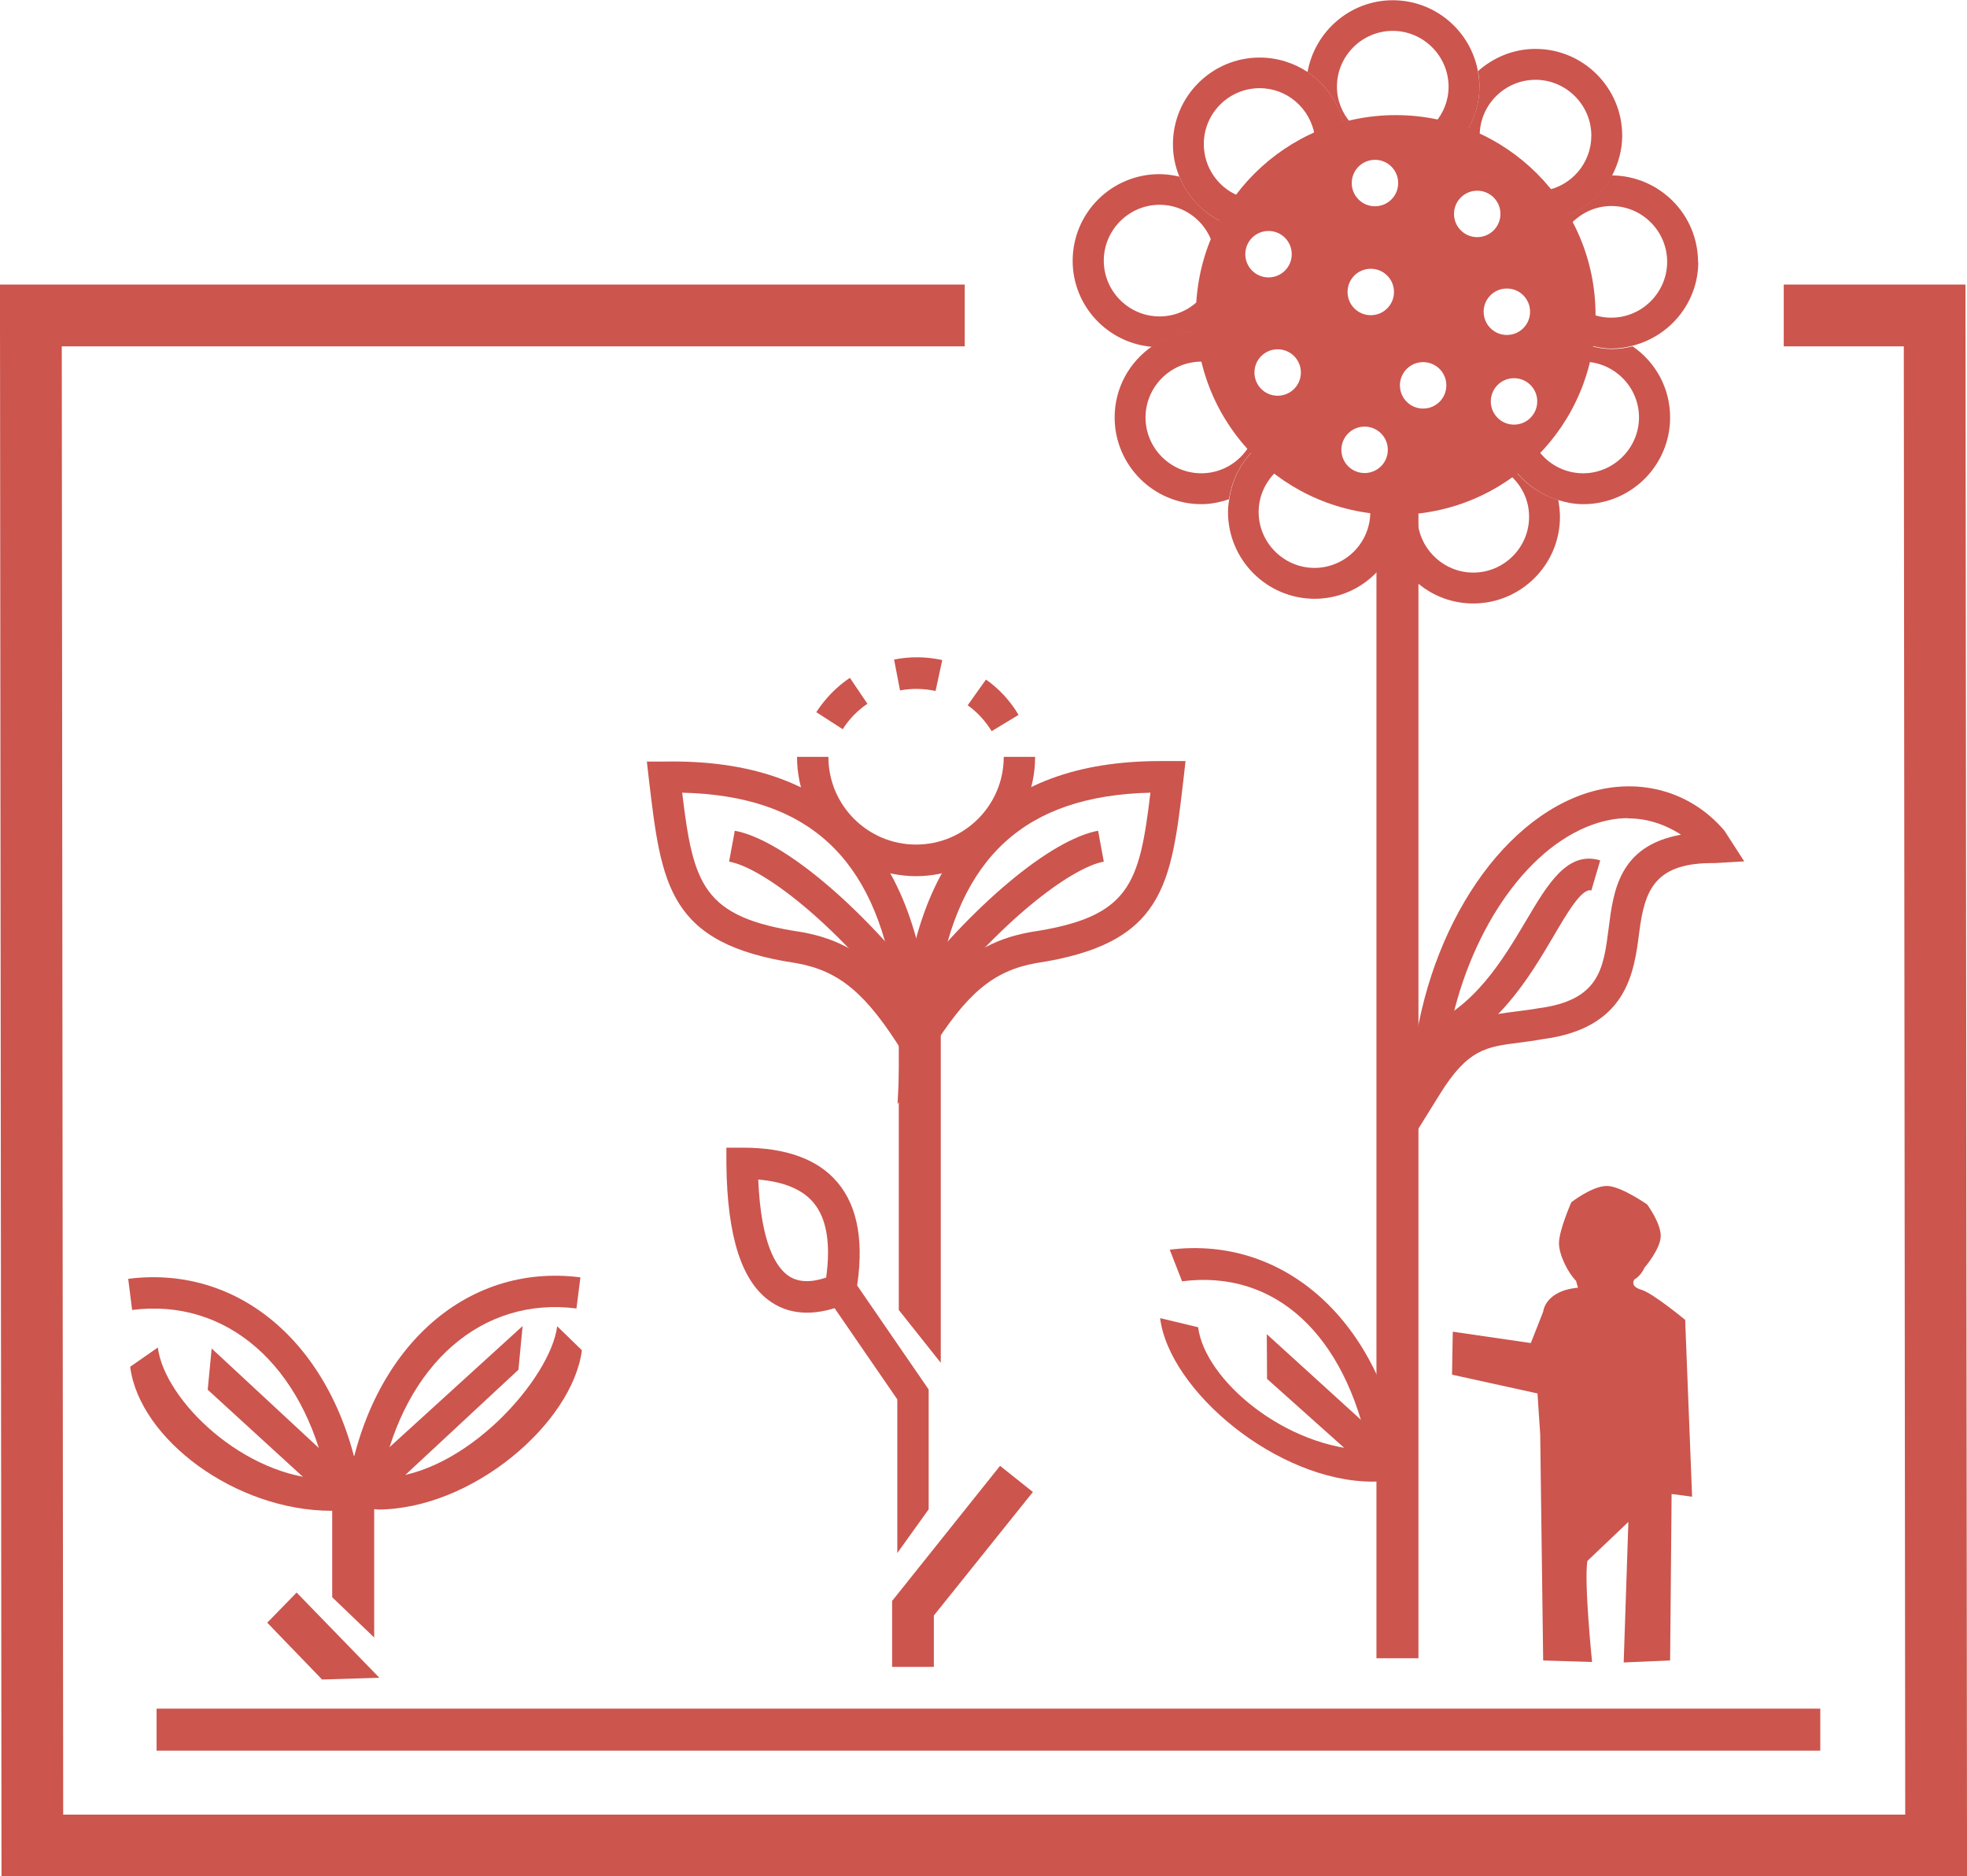 <?xml version="1.0" encoding="UTF-8"?><svg id="Layer_2" xmlns="http://www.w3.org/2000/svg" width="79.64" height="75.96" viewBox="0 0 79.64 75.96"><g id="PICTOS"><g id="PICTO_9"><polyline points="37.81 12.77 1.25 12.77 1.31 74.71 78.39 74.71 78.33 12.77 73.47 12.77" style="fill:none; stroke:#cc554e; stroke-linecap:square; stroke-miterlimit:10; stroke-width:2.5px;"/><path d="M68.25,53.45s-1.32-1.1-1.8-1.24-.28-.41-.28-.41c.29-.17,.41-.48,.41-.48,0,0,.66-.76,.66-1.29s-.55-1.27-.55-1.27c0,0-1.07-.75-1.63-.75-.6,0-1.44,.66-1.44,.66,0,0-.5,1.13-.5,1.66,0,.49,.39,1.23,.69,1.52l.08,.28c-1.34,.12-1.41,.97-1.41,.97l-.5,1.27-3.16-.46-.03,1.74,3.46,.76,.11,1.66,.12,9.15,1.98,.06s-.33-3.21-.19-4.09l1.66-1.58-.19,5.69,1.88-.08,.06-6.74,.83,.11-.28-7.13Z" style="fill:#cc554e;"/><rect x="6.34" y="69.17" width="67.36" height="1.7" style="fill:#cc554e;"/><polygon points="13.04 67.99 10.82 65.69 12.01 64.47 15.36 67.92 13.04 67.99" style="fill:#cc554e;"/><polygon points="37.81 67.48 36.12 67.48 36.12 64.81 40.49 59.34 41.82 60.4 37.81 65.4 37.81 67.48" style="fill:#cc554e;"/><polygon points="15.15 66.29 13.45 64.66 13.45 58.94 15.15 58.94 15.15 66.29" style="fill:#cc554e;"/><path d="M13.42,61.16c-3.87,0-7.77-2.89-8.15-5.83l1.12-.78c.27,2.13,3.48,5.26,6.85,5.34-.95-4.61-4.06-7.35-7.89-6.86l-.16-1.26c4.7-.6,8.57,2.96,9.44,8.63l.1,.66-.66,.07c-.21,.02-.43,.03-.65,.03Z" style="fill:#cc554e;"/><polygon points="13.56 60.97 8.41 56.26 8.57 54.59 14.43 60.03 13.56 60.97" style="fill:#cc554e;"/><path d="M55.58,59.98c-3.87,0-8.24-3.68-8.61-6.62l1.54,.37c.27,2.13,3.53,4.9,6.9,4.98-.95-4.61-3.72-7.33-7.55-6.84l-.5-1.28c4.69-.59,8.57,2.96,9.44,8.63l.1,.66-.66,.07c-.21,.02-.43,.03-.65,.03Z" style="fill:#cc554e;"/><polygon points="55.73 59.78 51.3 55.82 51.29 54.01 56.6 58.84 55.73 59.78" style="fill:#cc554e;"/><path d="M15.27,61.1c-.22,0-.43-.01-.65-.03l-.66-.07,.1-.66c.87-5.68,4.75-9.23,9.44-8.63l-.16,1.26c-3.83-.49-6.94,2.25-7.89,6.86,3.37-.08,6.84-4.02,7.11-6.14l1,.97c-.38,2.94-4.43,6.45-8.29,6.45Z" style="fill:#cc554e;"/><polygon points="15.13 60.9 14.26 59.96 21.16 53.68 20.99 55.45 15.13 60.9" style="fill:#cc554e;"/><polygon points="37.6 61.1 36.33 62.87 36.33 56.65 33.51 52.55 34.56 51.83 37.6 56.25 37.6 61.1" style="fill:#cc554e;"/><polygon points="38.09 55.17 36.39 53.03 36.39 39.2 38.09 39.2 38.09 55.17" style="fill:#cc554e;"/><path d="M32.67,53.14c-.53,0-1.01-.14-1.43-.42-1.2-.79-1.8-2.63-1.83-5.62v-.64h.66c1.76,0,3.06,.47,3.85,1.42,.83,.99,1.08,2.48,.74,4.43l-.06,.34-.32,.13c-.58,.24-1.11,.36-1.6,.36Zm-1.97-5.38c.11,2.6,.73,3.56,1.24,3.9,.38,.25,.88,.27,1.51,.06,.19-1.38,.02-2.39-.51-3.03-.45-.54-1.2-.85-2.24-.94Z" style="fill:#cc554e;"/><path d="M37.86,44.7l-1.3-2.09c-1.49-2.4-2.58-3.31-4.32-3.62-5.19-.77-5.46-3.15-5.97-7.46l-.08-.7h.7c6.87-.13,10.45,3.61,10.84,11.41l.12,2.46Zm-10.24-12.61c.45,3.73,.83,5.05,4.82,5.64,1.53,.27,2.65,.91,3.79,2.23-.82-5.28-3.55-7.75-8.61-7.87Z" style="fill:#cc554e;"/><path d="M36.53,40.92c-2.75-3.6-5.67-5.8-7.01-6.04l.23-1.25c1.91,.35,5.12,3.03,7.79,6.52l-1.01,.77Z" style="fill:#cc554e;"/><path d="M36.34,44.7l.12-2.46c.39-7.69,3.83-11.43,10.52-11.43,.1,0,.21,0,.32,0h.7l-.08,.71c-.5,4.31-.78,6.69-5.98,7.47-1.72,.31-2.81,1.22-4.3,3.62l-1.3,2.09Zm10.24-12.61c-5.06,.12-7.78,2.59-8.61,7.87,1.13-1.32,2.25-1.96,3.77-2.23,4.01-.6,4.39-1.91,4.84-5.65Z" style="fill:#cc554e;"/><path d="M37.68,40.92l-1.01-.77c2.67-3.49,5.88-6.17,7.79-6.52l.23,1.25c-1.34,.25-4.26,2.45-7.01,6.04Z" style="fill:#cc554e;"/><path d="M57.01,46.38l.12-2.46c.28-5.47,3.19-10.41,6.92-11.75,2.2-.78,4.39-.17,5.77,1.46l.8,1.24-1.19,.07c-2.41-.03-2.84,1.06-3.06,2.8-.21,1.64-.49,3.89-3.93,4.33-.32,.06-.64,.1-.94,.14-1.33,.17-2.07,.26-3.2,2.08l-1.3,2.09Zm8.9-13.26c-.46,0-.94,.09-1.42,.26-2.76,.98-5.07,4.47-5.83,8.53,.89-.73,1.75-.84,2.7-.96,.28-.04,.58-.07,.91-.13,2.49-.32,2.65-1.6,2.86-3.23,.19-1.52,.42-3.35,2.93-3.8-.68-.44-1.4-.66-2.15-.66Z" style="fill:#cc554e;"/><path d="M58.07,42.8l-.46-1.19c2.09-.8,3.25-2.78,4.19-4.36,.86-1.45,1.66-2.82,2.99-2.42l-.36,1.22c-.37-.12-.97,.89-1.53,1.85-.98,1.66-2.33,3.95-4.83,4.9Z" style="fill:#cc554e;"/><path d="M40.15,29.6c-.25-.41-.58-.77-.97-1.05l.74-1.04c.54,.38,.98,.86,1.32,1.43l-1.09,.66Zm-6.03-.08l-1.07-.69c.36-.55,.81-1.02,1.36-1.39l.71,1.05c-.4,.27-.74,.62-1,1.03Zm3.75-1.55c-.47-.1-.95-.11-1.43-.02l-.24-1.25c.65-.13,1.3-.12,1.95,.02l-.27,1.25Z" style="fill:#cc554e;"/><rect x="55.73" y="19.59" width="1.7" height="47.54" style="fill:#cc554e;"/><path d="M56.51,4.66c-4.47,0-8.09,3.62-8.09,8.09s3.62,8.09,8.09,8.09,8.09-3.62,8.09-8.09-3.62-8.09-8.09-8.09Zm-6.09,5.63c0-.52,.42-.94,.94-.94s.94,.42,.94,.94-.42,.94-.94,.94-.94-.42-.94-.94Zm1.31,5.73c-.52,0-.94-.42-.94-.94s.42-.94,.94-.94,.94,.42,.94,.94-.42,.94-.94,.94Zm3.52,3.13c-.52,0-.94-.42-.94-.94s.42-.94,.94-.94,.94,.42,.94,.94-.42,.94-.94,.94Zm.25-6.39c-.52,0-.94-.42-.94-.94s.42-.94,.94-.94,.94,.42,.94,.94-.42,.94-.94,.94Zm.17-4.41c-.52,0-.94-.42-.94-.94s.42-.94,.94-.94,.94,.42,.94,.94-.42,.94-.94,.94Zm1.95,8.19c-.52,0-.94-.42-.94-.94s.42-.94,.94-.94,.94,.42,.94,.94-.42,.94-.94,.94Zm1.25-7.88c0-.52,.42-.94,.94-.94s.94,.42,.94,.94-.42,.94-.94,.94-.94-.42-.94-.94Zm1.2,3.96c0-.52,.42-.94,.94-.94s.94,.42,.94,.94-.42,.94-.94,.94-.94-.42-.94-.94Zm1.23,4.57c-.52,0-.94-.42-.94-.94s.42-.94,.94-.94,.94,.42,.94,.94-.42,.94-.94,.94Z" style="fill:#cc554e;"/><path d="M37.1,35.47c-2.66,0-4.83-2.17-4.83-4.83h1.27c0,1.96,1.59,3.55,3.55,3.55s3.55-1.59,3.55-3.55h1.27c0,2.66-2.17,4.83-4.83,4.83Z" style="fill:#cc554e;"/><g><path d="M48.5,12.73c0-.19,.02-.38,.03-.57-.41,.4-.97,.65-1.58,.65-1.25,0-2.26-1.02-2.26-2.26s1.02-2.26,2.26-2.26c.98,0,1.81,.63,2.12,1.51,.11-.28,.24-.56,.38-.83-.77-.38-1.38-1.03-1.7-1.82-.26-.06-.53-.1-.81-.1-1.94,0-3.51,1.57-3.51,3.51,0,1.83,1.42,3.33,3.21,3.48,.54-.38,1.19-.6,1.89-.63-.02-.22-.03-.44-.03-.67Z" style="fill:#cc554e;"/><path d="M50.57,18.07c-.4,.65-1.11,1.09-1.93,1.09-1.25,0-2.26-1.02-2.26-2.26s1.02-2.26,2.26-2.26c.03,0,.06,0,.09,0-.1-.4-.17-.82-.21-1.24-.7,.02-1.35,.25-1.89,.63-.91,.64-1.5,1.68-1.5,2.87,0,1.93,1.57,3.51,3.51,3.51,.39,0,.77-.08,1.12-.2,.11-.76,.46-1.44,.97-1.96-.06-.06-.11-.12-.16-.18Z" style="fill:#cc554e;"/><path d="M56.16,20.66c-.23,0-.46-.02-.69-.05,0,.04,.01,.08,.01,.12,0,1.25-1.02,2.26-2.26,2.26s-2.26-1.02-2.26-2.26c0-.65,.28-1.23,.72-1.65-.34-.25-.65-.53-.94-.83-.52,.52-.86,1.2-.97,1.96-.03,.17-.05,.34-.05,.52,0,1.93,1.57,3.51,3.51,3.51,1.4,0,2.6-.83,3.16-2.02-.16-.4-.25-.83-.25-1.29,0-.09,.02-.18,.03-.27Z" style="fill:#cc554e;"/><path d="M61.29,19c-.08,.06-.15,.12-.23,.17,.52,.42,.85,1.04,.85,1.75,0,1.25-1.02,2.26-2.26,2.26s-2.26-1.02-2.26-2.26c0-.11,.02-.22,.03-.33-.32,.04-.65,.07-.98,.07-.09,0-.18-.01-.27-.01,0,.09-.03,.18-.03,.27,0,.46,.09,.89,.25,1.29,.52,1.3,1.78,2.22,3.26,2.22,1.93,0,3.51-1.57,3.51-3.51,0-.23-.03-.46-.07-.68-.73-.22-1.35-.66-1.8-1.25Z" style="fill:#cc554e;"/><path d="M64.27,13.97c-.04,.23-.08,.45-.13,.67,1.23,.03,2.22,1.03,2.22,2.26s-1.02,2.26-2.26,2.26c-.78,0-1.47-.4-1.87-1-.28,.3-.59,.58-.92,.84,.45,.59,1.07,1.03,1.8,1.25,.32,.1,.65,.16,1,.16,1.93,0,3.51-1.57,3.51-3.51,0-1.2-.6-2.25-1.52-2.88-.27,.07-.54,.11-.83,.11-.34,0-.67-.06-.98-.16Z" style="fill:#cc554e;"/><path d="M68.75,10.61c0-1.93-1.56-3.49-3.49-3.51-.41,.78-1.1,1.39-1.95,1.68,.07,.12,.14,.25,.2,.38,.42-.49,1.03-.82,1.73-.82,1.25,0,2.26,1.02,2.26,2.26s-1.02,2.26-2.26,2.26c-.31,0-.61-.06-.87-.18v.03c0,.42-.04,.83-.1,1.24,.31,.09,.64,.16,.98,.16,.29,0,.56-.04,.83-.11,1.53-.38,2.68-1.75,2.68-3.4Z" style="fill:#cc554e;"/><path d="M59.37,5.36c.19,.08,.37,.16,.55,.25,0-.04-.01-.08-.01-.12,0-1.25,1.02-2.26,2.26-2.26s2.26,1.02,2.26,2.26c0,1.11-.8,2.03-1.85,2.22,.28,.34,.52,.7,.74,1.08,.85-.3,1.54-.9,1.95-1.68,.25-.49,.41-1.03,.41-1.62,0-1.93-1.57-3.51-3.51-3.51-.9,0-1.71,.35-2.33,.9,.04,.2,.06,.41,.06,.62,0,.68-.2,1.31-.54,1.85Z" style="fill:#cc554e;"/><path d="M54.42,5.06c.09-.02,.19-.05,.28-.07-.35-.4-.57-.91-.57-1.48,0-1.25,1.02-2.26,2.26-2.26s2.26,1.02,2.26,2.26c0,.56-.21,1.07-.55,1.46,.43,.09,.85,.22,1.26,.39,.34-.54,.54-1.17,.54-1.85,0-.21-.03-.42-.06-.62-.3-1.64-1.73-2.88-3.45-2.88s-3.16,1.26-3.45,2.91c.74,.49,1.27,1.26,1.47,2.15Z" style="fill:#cc554e;"/><path d="M49.45,8.96c.2-.37,.43-.71,.68-1.04-.82-.34-1.39-1.15-1.39-2.09,0-1.25,1.02-2.26,2.26-2.26,1.13,0,2.05,.83,2.23,1.91,.38-.17,.78-.3,1.19-.41-.2-.89-.74-1.65-1.47-2.15-.56-.37-1.23-.59-1.95-.59-1.93,0-3.51,1.57-3.51,3.51,0,.46,.09,.9,.26,1.31,.32,.8,.93,1.44,1.7,1.82Z" style="fill:#cc554e;"/></g></g></g></svg>